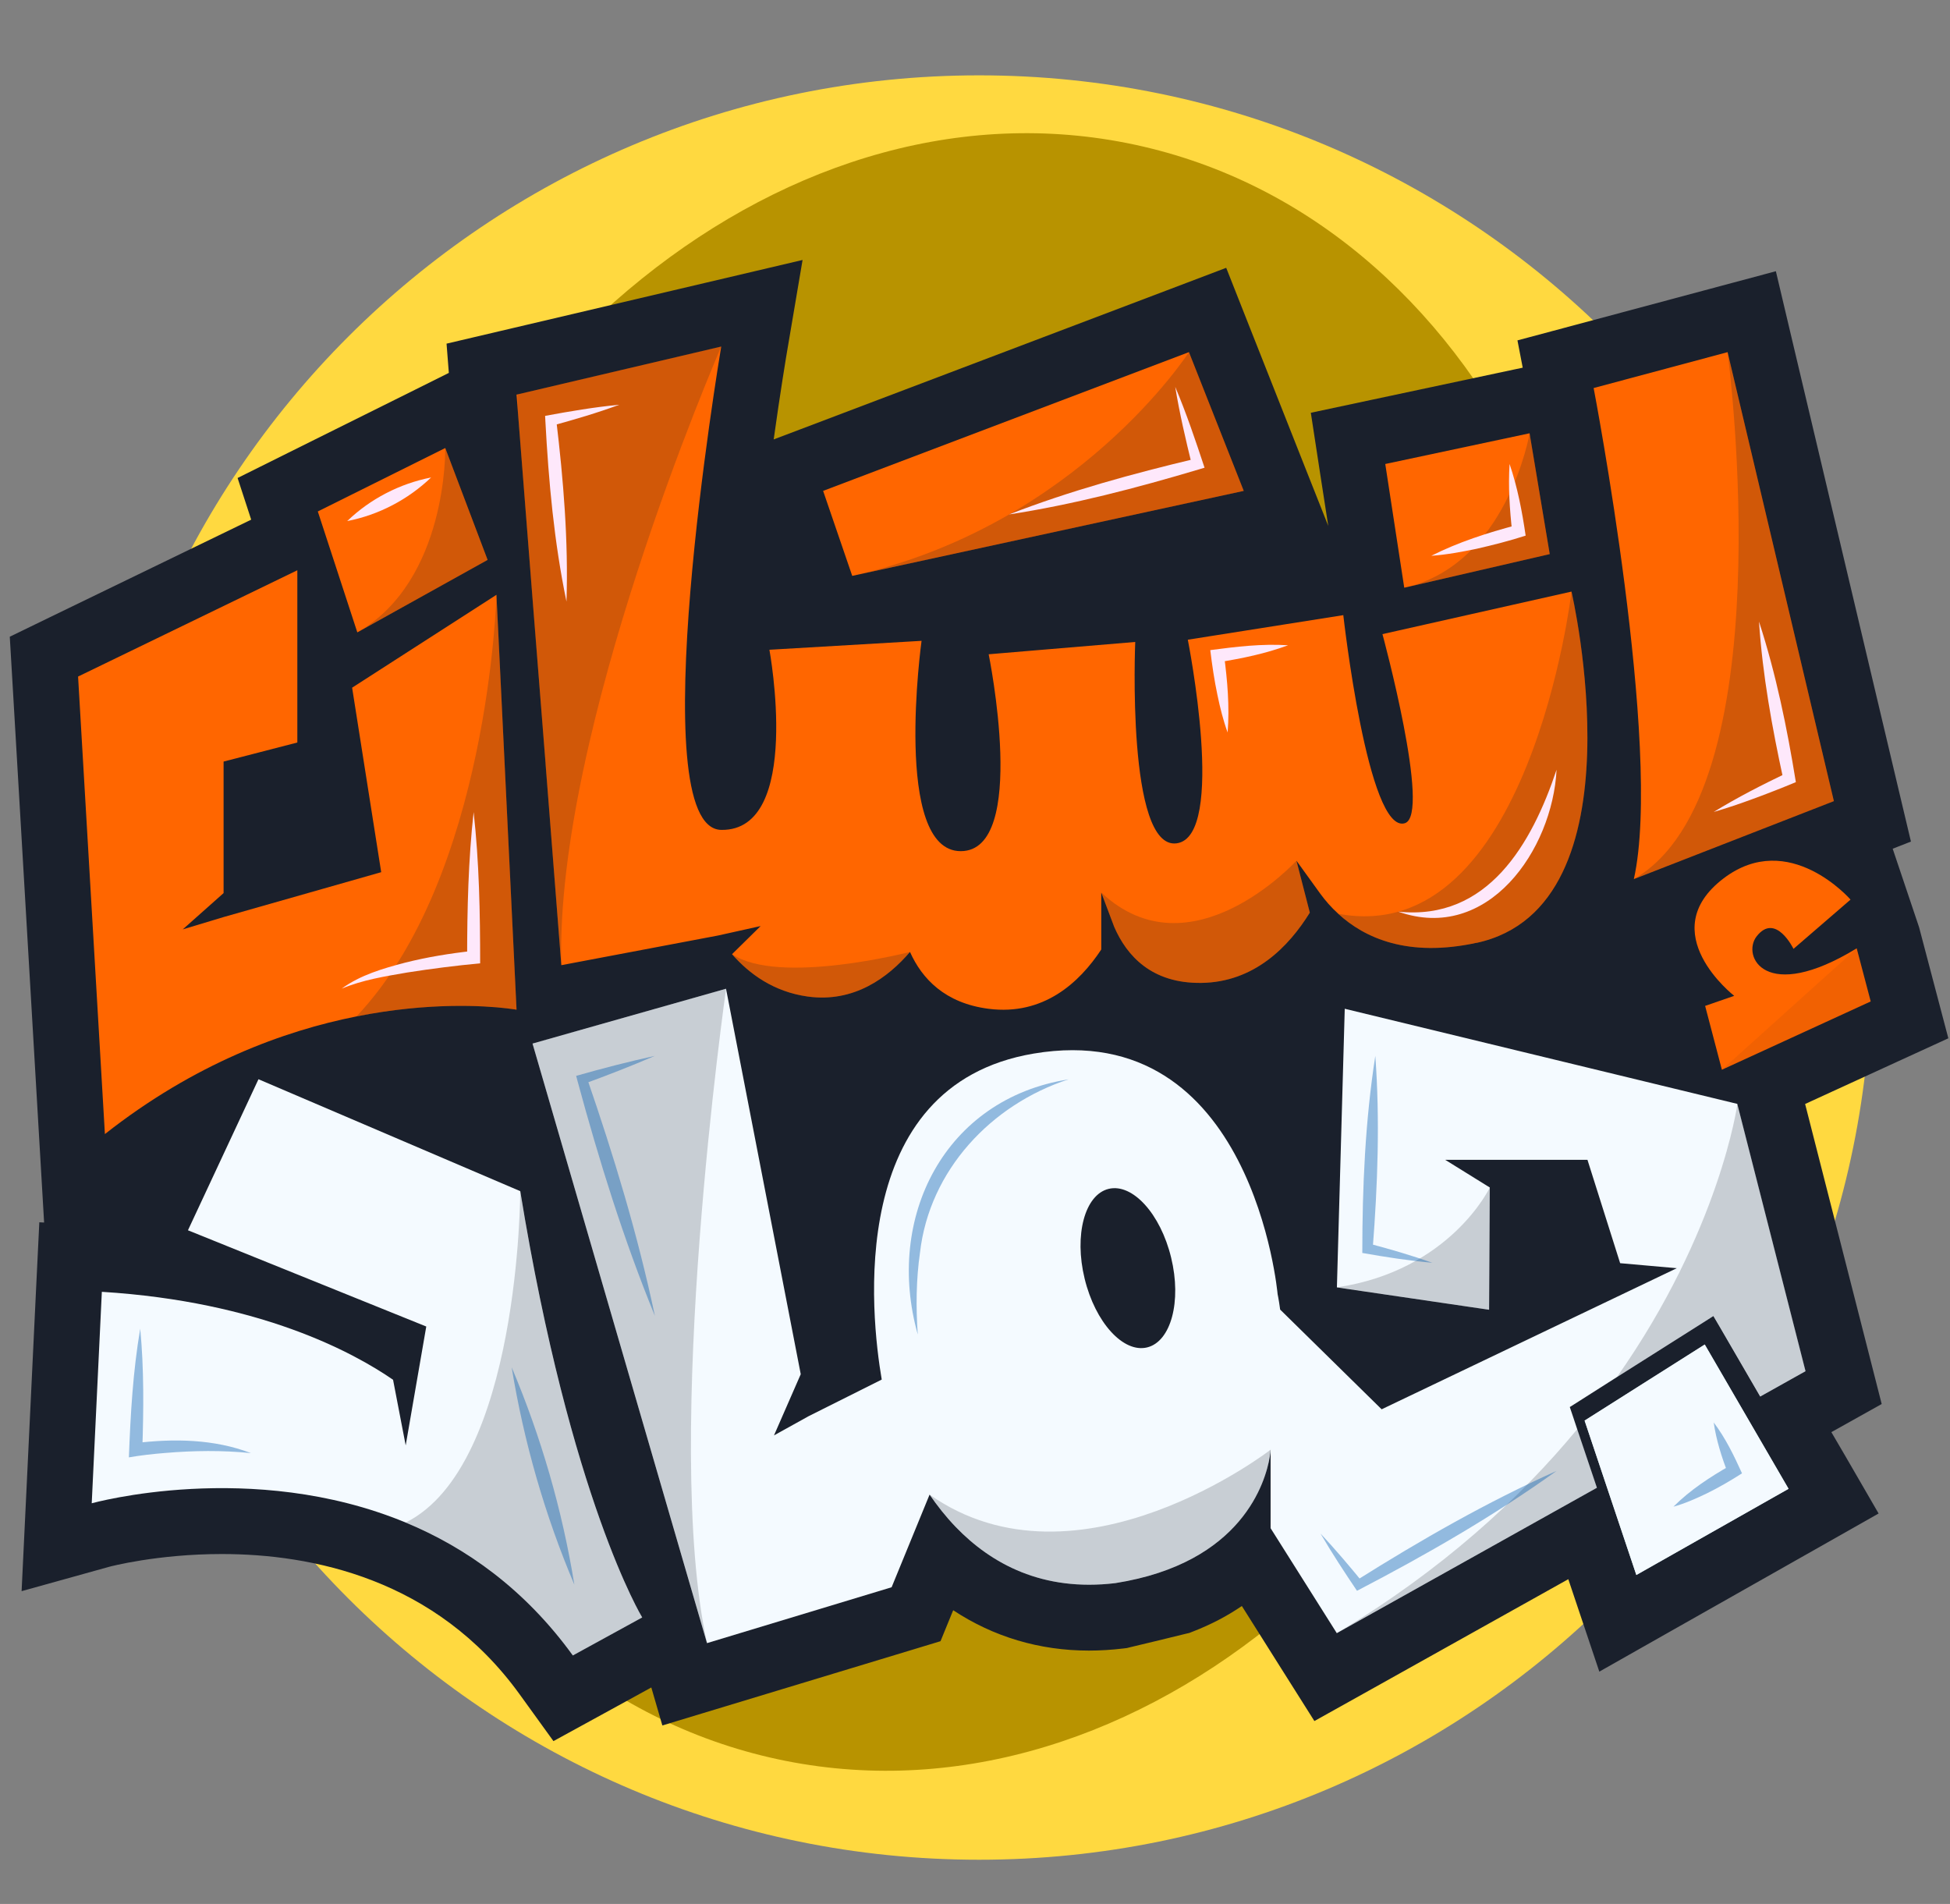 <svg width="127" height="124" viewBox="0 0 127 124" fill="none" xmlns="http://www.w3.org/2000/svg">
<rect x="0" y="0" width="127" height="124" fill="#808080" stroke="none"/>
<path d="M63.769 121.12C95.861 121.12 121.876 95.105 121.876 63.014C121.876 30.922 95.861 4.907 63.769 4.907C31.677 4.907 5.662 30.922 5.662 63.014C5.662 95.105 31.677 121.12 63.769 121.12Z" fill="#FFD940"/>
<path d="M103.43 71.545C110.15 42.575 97.176 14.816 74.451 9.545C51.727 4.273 27.857 23.485 21.137 52.455C14.417 81.425 27.391 109.184 50.115 114.455C72.84 119.727 96.709 100.515 103.43 71.545Z" fill="#B89300"/>
<path d="M126.89 67.615L125.973 64.135L125.061 60.673L124.988 60.394L123.267 55.275L123.478 55.195L123.605 55.143L124.456 54.809L123.596 51.189L116.673 21.953L115.659 17.664L111.405 18.803L102.677 21.14L98.829 22.168L99.172 23.946L98.728 24.04L89.329 26.04L85.372 26.883L85.984 30.878L86.507 34.25L84.982 30.402L81.411 21.367L79.861 17.442L75.914 18.94L52.088 27.975L50.389 28.618C50.826 25.48 51.19 23.326 51.193 23.289L52.27 16.931L45.991 18.408L32.656 21.542L29.083 22.381L29.232 24.286L27.083 25.357L18.783 29.483L15.474 31.13L16.36 33.844L3.21 40.218L0.637 41.468L0.805 44.323L2.551 74.121L2.873 79.621L2.561 79.604L2.35 83.941L1.691 97.713L1.407 103.628L7.117 102.04C7.134 102.035 10.22 101.21 14.446 101.21C20.281 101.21 28.378 102.794 33.833 110.333L36.045 113.394L39.359 111.579L42.419 109.901L43.138 112.375L47.281 111.12L59.306 107.478L61.254 106.887L62.024 105.004L62.081 104.871C64.699 106.601 67.696 107.499 70.92 107.499C71.653 107.499 72.402 107.452 73.153 107.362L73.397 107.332L73.635 107.273C74.876 106.977 76.101 106.682 77.192 106.412L77.462 106.348L77.719 106.247C78.859 105.805 79.915 105.254 80.879 104.595L83.439 108.658L85.604 112.087L89.149 110.109L102.141 102.848L102.509 103.947L104.161 108.87L108.678 106.311L118.588 100.702L122.35 98.57L120.181 94.825L119.273 93.272L119.68 93.045L122.551 91.44L121.738 88.252L117.564 71.899L123.612 69.125L126.883 67.626L126.89 67.615Z" fill="#1A202C"/>
<path d="M113.155 71.895L87.581 65.698L87.07 83.845L96.982 85.301L97.027 77.338L94.125 75.537H103.389L105.517 82.268L109.208 82.595L89.984 91.784L83.374 85.289C83.289 84.653 83.208 84.28 83.208 84.28C83.208 84.28 81.603 66.209 67.321 68.617C55.029 70.688 56.714 85.703 57.426 89.848L52.673 92.228L50.409 93.483L52.151 89.498L47.284 64.394L34.683 67.965L46.046 107.013L58.069 103.374L60.541 97.342C61.035 98.058 61.595 98.775 62.242 99.446C64.554 101.847 67.9 103.676 72.648 103.104C80.928 101.79 82.428 96.477 82.698 94.877L82.703 94.854L82.719 94.716C82.731 94.636 82.743 94.568 82.743 94.523L82.747 94.459L82.752 94.414V99.528L87.063 106.363L104.004 96.893L102.721 93.081L102.456 92.285L102.238 91.637L102.817 91.271L105.306 89.687L110.827 86.196L111.59 85.71L112.049 86.494L114.639 90.954L117.591 89.302L113.148 71.903L113.155 71.895ZM72.204 77.428C73.764 77.05 75.586 79.061 76.274 81.907C76.969 84.757 76.262 87.376 74.709 87.754C73.157 88.132 71.332 86.126 70.64 83.275C69.945 80.425 70.651 77.806 72.204 77.428Z" fill="#F4FAFF"/>
<path d="M41.824 105.34L37.308 107.815C34.162 103.471 30.322 100.776 26.422 99.16C16.396 95 5.974 97.905 5.974 97.905L6.633 84.133C16.945 84.772 23.035 88.092 25.599 89.86L26.422 94.135L27.762 86.393L12.241 80.125L16.834 70.288L33.883 77.577C37.161 97.683 41.824 105.338 41.824 105.338V105.34Z" fill="#F4FAFF"/>
<path d="M106.41 57.252C108.305 48.788 103.791 25.272 103.791 25.272L112.514 22.935C112.514 22.935 112.514 22.94 112.519 22.951L119.437 52.175L106.412 57.252H106.41Z" fill="#FF6600"/>
<path d="M96.161 61.404C91.701 62.369 88.884 61.099 87.159 59.516V59.511C86.693 59.093 86.308 58.642 85.991 58.209L84.436 56.056L85.306 59.438C83.928 61.669 81.676 63.971 78.234 64.014C75.006 64.056 73.385 62.251 72.567 60.367L71.723 58.129V61.839C70.298 64.004 67.956 66.155 64.39 65.701C61.542 65.337 60.046 63.739 59.266 61.998C57.852 63.65 55.626 65.328 52.589 64.9C50.403 64.593 48.805 63.439 47.676 62.144L49.538 60.312L46.759 60.929L36.558 62.86L35.535 49.791V49.76L34.733 39.623L33.72 26.705L33.715 26.646L33.642 25.7L33.698 25.688L46.976 22.569C46.976 22.569 46.976 22.573 46.971 22.578C46.865 23.221 41.715 53.976 46.976 54.049C52.296 54.123 50.11 42.317 50.11 42.317L60.02 41.736C60.02 41.736 58.124 55.434 62.57 55.434C67.015 55.434 64.39 42.611 64.39 42.611L73.936 41.809C73.936 41.809 73.354 55.361 76.632 54.924C79.91 54.487 77.36 41.663 77.36 41.663L87.487 40.063C87.487 40.063 89.087 54.343 91.493 53.614C93.235 53.083 90.037 41.299 90.037 41.299L102.348 38.529C102.348 38.529 107.13 59.041 96.159 61.409L96.161 61.404Z" fill="#FF6600"/>
<path d="M33.645 65.76C33.645 65.76 33.418 65.718 32.995 65.67C31.576 65.503 27.949 65.254 23.217 66.197C18.49 67.136 12.662 69.267 6.832 73.86L5.085 44.062L19.365 37.139V48.358L14.562 49.599V58.164L11.903 60.528L14.562 59.726L21.012 57.89L24.827 56.803L22.933 44.787L32.333 38.739L33.604 64.975L33.642 65.758L33.645 65.76Z" fill="#FF6600"/>
<path d="M81.003 31.97L55.504 37.505L53.608 31.97L77.434 22.933L81.003 31.97Z" fill="#FF6600"/>
<path d="M121.836 65.221L112.144 69.669L111.052 65.512L112.945 64.857C112.945 64.857 107.63 60.726 112.253 57.207C116.516 53.967 120.522 58.589 120.522 58.589L116.807 61.797C116.807 61.797 115.642 59.395 114.406 60.983C113.418 62.255 114.949 65.406 120.924 61.763L121.836 65.221Z" fill="#FF6600"/>
<path d="M102.727 93.074L104.01 96.886L87.069 106.357C93.902 102.268 98.976 97.614 102.727 93.074Z" fill="#1A202C" fill-opacity="0.2"/>
<path d="M111.027 87.565L116.485 96.962L106.572 102.575L103.202 92.519L111.027 87.565Z" fill="#BBD6E4"/>
<path d="M110.833 86.189L105.312 89.68C112.036 80.118 113.154 71.896 113.154 71.896L117.598 89.295L114.646 90.947L112.055 86.487L111.597 85.703L110.833 86.189Z" fill="#1A202C" fill-opacity="0.2"/>
<path d="M97.031 77.336L96.979 85.303L87.069 83.843C94.474 82.744 97.031 77.336 97.031 77.336Z" fill="#1A202C" fill-opacity="0.2"/>
<path d="M82.758 94.412L82.753 94.459L82.706 94.854L82.701 94.875C82.432 96.475 80.929 101.788 72.647 103.102C67.904 103.676 64.557 101.847 62.246 99.446C61.598 98.775 61.034 98.058 60.542 97.34C70.199 104.13 82.758 94.412 82.758 94.412Z" fill="#1A202C" fill-opacity="0.2"/>
<path d="M46.048 107.014L34.683 67.963L47.289 64.392C47.289 64.392 43.106 93.674 46.048 107.014Z" fill="#1A202C" fill-opacity="0.2"/>
<path d="M41.824 105.34L37.308 107.815C34.162 103.471 30.322 100.776 26.422 99.16C33.867 95.454 33.883 77.582 33.883 77.582C37.161 97.688 41.824 105.343 41.824 105.343V105.34Z" fill="#1A202C" fill-opacity="0.2"/>
<path d="M116.485 96.962L106.572 102.575L103.202 92.519L111.027 87.565L116.485 96.962Z" fill="#F4FAFF"/>
<path d="M31.757 36.465L23.272 41.185L20.698 33.31L28.999 29.179L31.757 36.465Z" fill="#FF6600"/>
<path d="M100.931 36.087L91.456 38.276L90.22 30.219L99.619 28.219L100.931 36.087Z" fill="#FF6600"/>
<path d="M119.433 52.175L106.408 57.252C116.193 51.648 112.615 23.71 112.518 22.952L119.435 52.175H119.433Z" fill="#1A202C" fill-opacity="0.2"/>
<path d="M96.161 61.405C91.702 62.369 88.885 61.1 87.159 59.516V59.512C99.607 61.844 102.351 38.525 102.351 38.525C102.351 38.525 107.132 59.037 96.161 61.405Z" fill="#1A202C" fill-opacity="0.2"/>
<path d="M85.306 59.438C83.928 61.669 81.676 63.971 78.235 64.014C75.006 64.056 73.385 62.251 72.567 60.367L71.724 58.129C77.554 63.596 84.436 56.056 84.436 56.056L85.306 59.438Z" fill="#1A202C" fill-opacity="0.2"/>
<path d="M59.266 61.998C57.853 63.65 55.626 65.328 52.589 64.9C50.403 64.593 48.806 63.44 47.676 62.144C50.732 64.196 59.268 61.998 59.268 61.998H59.266Z" fill="#1A202C" fill-opacity="0.2"/>
<path d="M46.972 22.574C46.757 23.07 36.15 47.565 36.556 62.858L35.533 49.788V49.758L34.731 39.621L33.718 26.703L33.713 26.644L33.696 25.684L46.974 22.564C46.974 22.564 46.974 22.569 46.969 22.574H46.972Z" fill="#1A202C" fill-opacity="0.2"/>
<path d="M33.644 65.76C33.644 65.76 33.417 65.718 32.994 65.671C31.576 65.503 27.948 65.255 23.217 66.198C31.843 57.094 32.335 38.742 32.335 38.742L33.606 64.978L33.644 65.76Z" fill="#1A202C" fill-opacity="0.2"/>
<path d="M31.756 36.466L23.271 41.188C29.175 37.801 28.998 29.182 28.998 29.182L31.754 36.468L31.756 36.466Z" fill="#1A202C" fill-opacity="0.2"/>
<path d="M81.002 31.971L55.503 37.506C70.177 34.228 77.433 22.935 77.433 22.935L81.004 31.971H81.002Z" fill="#1A202C" fill-opacity="0.2"/>
<path d="M100.931 36.088L91.458 38.276C98.154 36.783 99.621 28.222 99.621 28.222L100.931 36.09V36.088Z" fill="#1A202C" fill-opacity="0.2"/>
<path opacity="0.3" d="M121.836 65.221L112.146 69.669L120.926 61.763L121.836 65.221Z" fill="#1A202C" fill-opacity="0.2"/>
<path d="M114.565 40.495C115.671 43.898 116.389 47.41 116.961 50.939C116.042 51.322 115.113 51.685 114.177 52.028C113.333 52.34 112.48 52.629 111.61 52.881C113.149 51.936 114.749 51.121 116.373 50.341L116.148 50.771C115.411 47.382 114.792 43.962 114.562 40.497L114.565 40.495Z" fill="#FEE8FB"/>
<path d="M101.377 50.13C101.113 55.351 96.896 61.432 91.064 59.373C96.894 59.983 99.766 54.952 101.377 50.13Z" fill="#FEE8FB"/>
<path d="M83.89 42.024C82.418 42.572 80.903 42.879 79.362 43.13L79.719 42.655C79.939 44.33 80.088 46.006 79.953 47.705C79.66 46.897 79.457 46.077 79.287 45.252C79.083 44.29 78.941 43.314 78.823 42.34C80.506 42.118 82.182 41.915 83.888 42.024H83.89Z" fill="#FEE8FB"/>
<path d="M98.316 30.218C98.834 31.738 99.132 33.303 99.363 34.884C98.309 35.224 97.236 35.498 96.156 35.744C95.189 35.943 94.218 36.127 93.216 36.198C94.996 35.3 96.872 34.702 98.786 34.194L98.486 34.65C98.323 33.177 98.222 31.707 98.316 30.221V30.218Z" fill="#FEE8FB"/>
<path d="M76.54 25.194C77.27 26.922 77.863 28.689 78.45 30.46L78.081 30.571C74.016 31.781 69.92 32.858 65.718 33.504C69.681 31.963 73.768 30.849 77.892 29.866L77.636 30.318C77.221 28.623 76.821 26.924 76.54 25.192V25.194Z" fill="#FEE8FB"/>
<path d="M40.337 26.359C38.894 26.893 37.426 27.321 35.953 27.725L36.227 27.347C36.696 31.277 37.022 35.215 36.894 39.181C36.086 35.295 35.731 31.36 35.519 27.409L35.502 27.085C37.102 26.789 38.704 26.515 40.337 26.359Z" fill="#FEE8FB"/>
<path d="M30.846 52.881C31.21 56.16 31.271 59.447 31.271 62.739C29.688 62.888 28.097 63.089 26.521 63.337C25.072 63.588 23.616 63.815 22.25 64.391C23.46 63.503 24.954 63.07 26.391 62.694C27.844 62.328 29.314 62.092 30.808 61.928L30.423 62.352C30.427 59.189 30.498 56.032 30.848 52.879L30.846 52.881Z" fill="#FEE8FB"/>
<path d="M28.078 31.096C26.57 32.539 24.662 33.537 22.613 33.936C24.116 32.487 26.031 31.5 28.078 31.096Z" fill="#FEE8FB"/>
<g opacity="0.4">
<path d="M89.572 68.764C89.879 72.959 89.726 77.147 89.402 81.33L89.135 80.985C90.529 81.353 91.919 81.755 93.287 82.242C91.749 82.103 90.234 81.869 88.724 81.602C88.726 77.305 88.91 73.018 89.572 68.764Z" fill="#005AAF"/>
<path d="M101.377 95.796C97.255 98.751 92.869 101.27 88.378 103.605C87.556 102.383 86.747 101.154 86.003 99.876C86.955 100.892 87.849 101.951 88.728 103.021L88.326 102.939C92.531 100.296 96.835 97.829 101.377 95.796Z" fill="#005AAF"/>
<path d="M69.608 70.29C64.553 71.931 60.526 76.22 59.916 81.592C59.668 83.329 59.647 85.116 59.772 86.91C57.631 79.316 61.502 71.562 69.608 70.293V70.29Z" fill="#005AAF"/>
<path d="M42.652 68.764C41.125 69.423 39.577 70.026 38.015 70.595L38.223 70.196C39.976 75.28 41.543 80.434 42.652 85.7C40.612 80.72 39.014 75.575 37.608 70.385L37.525 70.068C39.222 69.584 40.929 69.144 42.652 68.766V68.764Z" fill="#005AAF"/>
<path d="M33.325 89.051C35.242 93.587 36.62 98.347 37.407 103.206C35.485 98.673 34.117 93.91 33.325 89.051Z" fill="#005AAF"/>
<path d="M9.133 86.544C9.384 89.172 9.355 91.797 9.268 94.428L8.776 93.991C11.31 93.679 13.948 93.719 16.346 94.638C14.46 94.445 12.615 94.473 10.743 94.629C9.956 94.693 9.162 94.78 8.394 94.915C8.5 92.112 8.658 89.316 9.131 86.544H9.133Z" fill="#005AAF"/>
<path d="M111.611 92.641C112.391 93.676 112.934 94.806 113.454 95.955C112.707 96.434 111.937 96.881 111.138 97.273C110.448 97.602 109.748 97.916 108.987 98.127C110.089 97.03 111.367 96.196 112.705 95.435L112.532 95.957C112.133 94.889 111.776 93.806 111.611 92.641Z" fill="#005AAF"/>
</g>
</svg>
